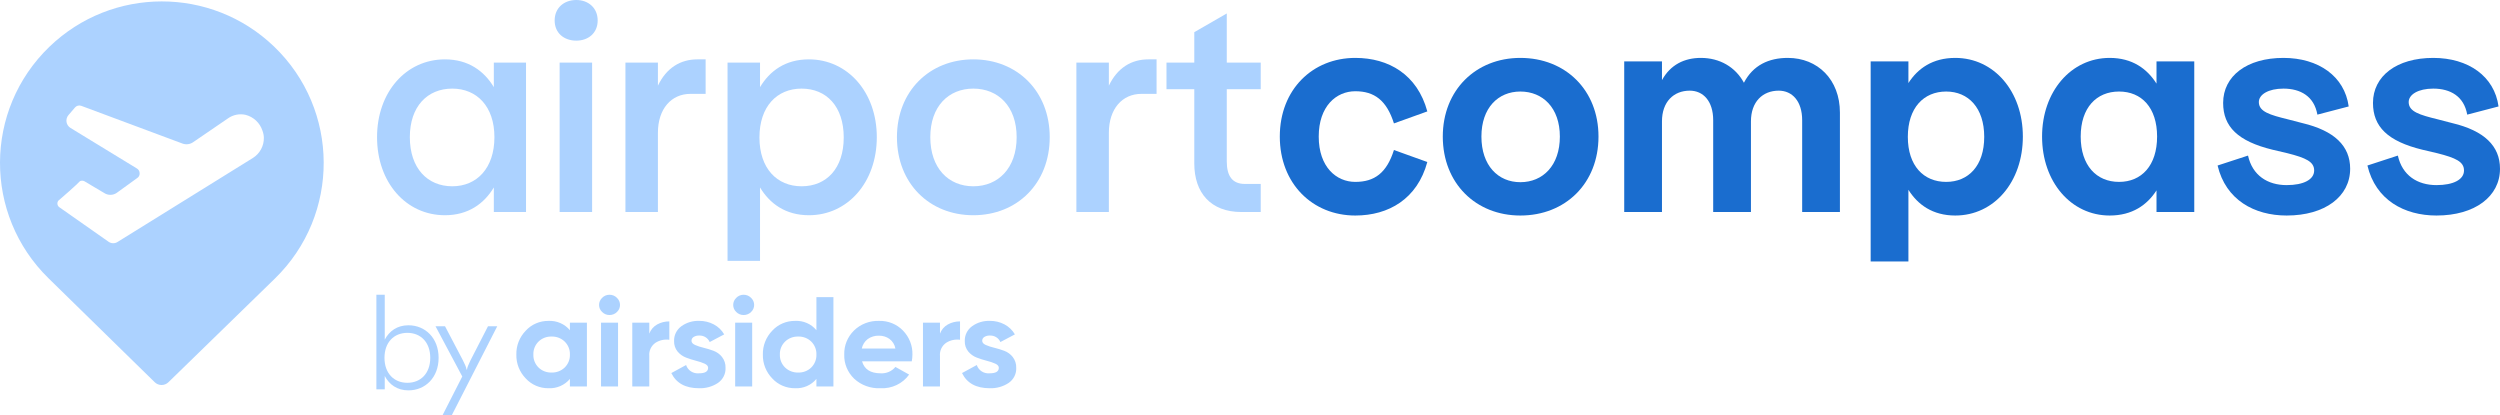 <svg width="530" height="88" viewBox="0 0 530 88" fill="none" xmlns="http://www.w3.org/2000/svg">
<path fill-rule="evenodd" clip-rule="evenodd" d="M32.799 81.028L10.289 58.998C-3.508 45.495 -3.417 23.29 10.489 9.899C23.757 -2.877 44.771 -2.903 58.072 9.84C72.061 23.243 72.152 45.547 58.271 59.062L35.706 81.032C34.897 81.82 33.606 81.818 32.799 81.028ZM24.974 51.262L53.623 33.483C54.345 33.028 54.938 32.394 55.344 31.643C55.749 30.892 55.954 30.05 55.937 29.197C55.923 28.681 55.821 28.172 55.635 27.69C55.368 26.876 54.899 26.142 54.271 25.556C53.644 24.971 52.878 24.553 52.046 24.342C51.413 24.202 50.759 24.195 50.123 24.322C49.488 24.449 48.886 24.707 48.356 25.079L40.909 30.168C40.587 30.384 40.219 30.521 39.834 30.568C39.449 30.615 39.059 30.569 38.695 30.436L17.225 22.434C16.991 22.349 16.736 22.34 16.496 22.405C16.256 22.471 16.042 22.61 15.884 22.802L14.508 24.409C14.339 24.608 14.215 24.841 14.145 25.093C14.075 25.344 14.059 25.608 14.101 25.865C14.142 26.123 14.239 26.369 14.385 26.585C14.53 26.802 14.721 26.985 14.944 27.121L29.034 35.726C29.207 35.83 29.351 35.977 29.451 36.153C29.551 36.329 29.604 36.528 29.604 36.73C29.618 36.928 29.578 37.125 29.49 37.301C29.401 37.478 29.267 37.628 29.101 37.735L24.706 40.916C24.318 41.171 23.863 41.307 23.398 41.307C22.933 41.307 22.478 41.171 22.09 40.916L17.863 38.405C17.721 38.339 17.566 38.305 17.41 38.305C17.253 38.305 17.099 38.339 16.957 38.405C16.555 38.907 12.73 42.255 12.361 42.556C12.21 42.758 12.143 43.01 12.174 43.26C12.205 43.51 12.332 43.738 12.529 43.896L23.029 51.262C23.315 51.459 23.654 51.565 24.002 51.565C24.349 51.565 24.689 51.459 24.974 51.262Z" fill="#ACD2FF"/>
<path d="M86.581 68.959C90.178 68.959 92.985 71.687 92.985 75.859C92.985 80.031 90.178 82.758 86.581 82.758C84.209 82.758 82.52 81.528 81.566 79.71V82.544H79.794V62.487H81.566V72.008C82.52 70.189 84.209 68.959 86.581 68.959ZM86.362 81.154C89.197 81.154 91.214 79.148 91.214 75.859C91.214 72.569 89.197 70.564 86.362 70.564C83.528 70.564 81.511 72.569 81.511 75.859C81.511 79.148 83.528 81.154 86.362 81.154Z" fill="#ACD2FF"/>
<path d="M94.349 69.173L98.137 76.394C98.546 77.196 98.9 77.971 98.9 78.346H99.009C99.009 77.971 99.363 77.196 99.745 76.394L103.451 69.173H105.413L95.793 88H93.831L98.001 79.817L92.332 69.173H94.349Z" fill="#ACD2FF"/>
<path d="M186.359 68.028C188.278 67.974 190.128 68.723 191.435 70.083C192.769 71.456 193.487 73.283 193.434 75.167C193.431 75.647 193.384 76.127 193.294 76.6H182.753C183.238 78.295 184.552 79.142 186.696 79.141C187.907 79.216 189.078 78.71 189.828 77.789L192.736 79.412C191.365 81.338 189.056 82.434 186.641 82.305C184.577 82.397 182.565 81.663 181.077 80.277C179.679 78.926 178.92 77.077 178.98 75.167C178.923 73.266 179.669 71.426 181.047 70.07C182.444 68.701 184.371 67.96 186.359 68.028ZM176.686 62.999V81.927H173.079V80.331C171.989 81.661 170.301 82.397 168.549 82.306C166.708 82.323 164.949 81.569 163.727 80.237C162.397 78.867 161.679 77.046 161.728 75.168C161.679 73.289 162.397 71.467 163.727 70.097C164.949 68.765 166.708 68.011 168.549 68.028C170.301 67.938 171.989 68.674 173.079 70.003V62.999H176.686ZM120.82 70.003V68.406H124.426V81.927H120.82V80.331C119.716 81.658 118.021 82.393 116.262 82.306C114.429 82.319 112.68 81.565 111.466 80.237C110.137 78.867 109.418 77.046 109.467 75.168C109.418 73.289 110.136 71.467 111.466 70.097C112.68 68.769 114.429 68.015 116.262 68.028C118.02 67.942 119.716 68.676 120.82 70.003ZM209.848 68.024C210.93 68.012 211.997 68.268 212.948 68.768C213.876 69.261 214.642 69.996 215.157 70.891L212.081 72.513C211.712 71.642 210.815 71.09 209.842 71.135C209.433 71.119 209.029 71.223 208.681 71.432C208.39 71.606 208.217 71.916 208.226 72.246C208.226 72.607 208.473 72.9 208.966 73.125C209.547 73.379 210.151 73.578 210.77 73.719C211.492 73.895 212.201 74.112 212.896 74.369C213.611 74.635 214.236 75.09 214.699 75.68C215.209 76.343 215.471 77.153 215.44 77.979C215.503 79.242 214.898 80.449 213.833 81.183C212.653 81.963 211.247 82.356 209.82 82.306C206.949 82.306 204.992 81.233 203.948 79.088L207.079 77.384C207.442 78.527 208.589 79.262 209.819 79.141C211.105 79.141 211.749 78.753 211.749 77.975C211.749 77.615 211.502 77.322 211.008 77.097C210.427 76.842 209.824 76.638 209.205 76.488C208.483 76.304 207.773 76.078 207.079 75.812C206.373 75.543 205.751 75.1 205.276 74.528C204.767 73.901 204.505 73.12 204.535 72.324C204.483 71.096 205.052 69.921 206.059 69.173C207.15 68.384 208.487 67.978 209.848 68.024ZM148.221 68.024C149.303 68.012 150.37 68.268 151.321 68.768C152.249 69.261 153.014 69.996 153.53 70.891L150.454 72.513C150.085 71.642 149.188 71.089 148.215 71.135C147.806 71.12 147.402 71.223 147.054 71.432C146.763 71.606 146.59 71.916 146.599 72.246C146.599 72.607 146.845 72.9 147.339 73.125C147.919 73.379 148.523 73.578 149.142 73.719C149.863 73.895 150.573 74.112 151.268 74.369C151.983 74.635 152.608 75.09 153.071 75.68C153.582 76.342 153.844 77.153 153.813 77.979C153.876 79.242 153.27 80.449 152.205 81.183C151.026 81.963 149.62 82.356 148.193 82.306C145.322 82.306 143.365 81.233 142.321 79.088L145.453 77.384C145.816 78.527 146.963 79.262 148.193 79.141C149.479 79.141 150.122 78.753 150.121 77.975C150.121 77.615 149.875 77.322 149.381 77.097C148.8 76.842 148.196 76.638 147.577 76.488C146.855 76.304 146.146 76.078 145.452 75.812C144.745 75.543 144.124 75.1 143.648 74.528C143.14 73.901 142.878 73.12 142.908 72.324C142.856 71.096 143.425 69.921 144.432 69.173C145.523 68.384 146.859 67.978 148.221 68.024ZM131.025 68.406V81.929L127.418 81.927V68.406H131.025ZM159.462 68.406V81.929L155.855 81.927V68.406H159.462ZM203.525 68.137V72.031C202.493 71.889 201.443 72.12 200.576 72.679C199.666 73.322 199.172 74.38 199.275 75.465V81.928H195.669V68.407H199.275L199.278 70.732C199.575 69.912 200.165 69.222 200.942 68.785C201.727 68.35 202.62 68.126 203.525 68.137ZM141.9 68.137V72.031C140.867 71.889 139.818 72.12 138.95 72.679C138.041 73.322 137.547 74.38 137.65 75.465V81.928H134.044V68.407H137.65L137.652 70.732C137.948 69.912 138.539 69.221 139.316 68.785C140.102 68.35 140.994 68.126 141.9 68.137ZM169.22 71.348C168.18 71.317 167.173 71.704 166.438 72.415C165.694 73.145 165.294 74.139 165.334 75.163C165.294 76.187 165.694 77.182 166.438 77.911C167.173 78.623 168.18 79.01 169.22 78.979C170.256 79.011 171.259 78.624 171.988 77.911C172.725 77.178 173.119 76.185 173.079 75.163C173.119 74.142 172.724 73.149 171.988 72.415C171.259 71.703 170.256 71.316 169.22 71.348ZM116.933 71.348C115.897 71.316 114.894 71.702 114.165 72.415C113.428 73.149 113.034 74.142 113.074 75.163C113.034 76.185 113.428 77.177 114.165 77.91C114.894 78.624 115.897 79.011 116.933 78.979C117.973 79.009 118.98 78.623 119.716 77.911C120.46 77.182 120.859 76.187 120.82 75.163C120.859 74.139 120.459 73.145 119.716 72.415C118.98 71.704 117.973 71.317 116.933 71.348ZM183.955 71.881C183.303 72.387 182.857 73.101 182.697 73.895L189.827 73.896C189.687 73.08 189.233 72.346 188.555 71.841C187.918 71.392 187.148 71.155 186.36 71.165C185.497 71.132 184.649 71.385 183.955 71.881ZM129.208 62.487C129.805 62.48 130.378 62.715 130.787 63.136C131.21 63.533 131.447 64.08 131.444 64.65C131.448 65.216 131.21 65.758 130.787 66.149C130.374 66.562 129.802 66.793 129.208 66.784C128.622 66.788 128.062 66.558 127.658 66.149C127.234 65.758 126.996 65.216 127.001 64.65C126.997 64.08 127.235 63.533 127.658 63.136C128.058 62.719 128.62 62.484 129.208 62.487ZM157.644 62.487C158.242 62.48 158.815 62.715 159.224 63.136C159.647 63.533 159.884 64.08 159.881 64.65C159.885 65.216 159.647 65.758 159.224 66.149C158.811 66.563 158.239 66.793 157.644 66.784C157.059 66.788 156.498 66.558 156.094 66.149C155.671 65.758 155.433 65.216 155.437 64.65C155.434 64.08 155.672 63.533 156.094 63.136C156.494 62.719 157.056 62.484 157.644 62.487Z" fill="#ACD2FF"/>
<path d="M104.692 18.475V13.267H111.518V44.947H104.692V39.739C102.645 43.149 99.294 45.629 94.33 45.629C86.078 45.629 79.935 38.686 79.935 29.076C79.935 19.529 86.078 12.585 94.33 12.585C99.294 12.585 102.645 15.065 104.692 18.475ZM95.882 39.492C101.094 39.492 104.817 35.648 104.817 29.076C104.817 22.567 101.094 18.785 95.882 18.785C90.608 18.785 86.885 22.567 86.885 29.076C86.885 35.648 90.608 39.492 95.882 39.492Z" fill="#ACD2FF"/>
<path d="M122.177 8.617C119.571 8.617 117.586 7.006 117.586 4.34C117.586 1.674 119.571 0 122.177 0C124.721 0 126.707 1.674 126.707 4.34C126.707 7.006 124.721 8.617 122.177 8.617ZM118.641 13.267H125.528V44.947H118.641V13.267Z" fill="#ACD2FF"/>
<path d="M147.856 12.585H149.593V19.901H146.366C142.333 19.901 139.479 23.062 139.479 28.146V44.947H132.592V13.267H139.479V18.165C141.279 14.383 144.257 12.585 147.856 12.585Z" fill="#ACD2FF"/>
<path d="M171.488 12.585C179.678 12.585 185.883 19.529 185.883 29.076C185.883 38.686 179.678 45.629 171.488 45.629C166.524 45.629 163.173 43.149 161.126 39.739V55.3H154.238V13.267H161.126V18.475C163.173 15.065 166.462 12.585 171.488 12.585ZM169.937 39.492C175.211 39.492 178.871 35.71 178.871 29.138C178.871 22.567 175.211 18.785 169.937 18.785C164.724 18.785 161.002 22.567 161.002 29.138C161.002 35.71 164.724 39.492 169.937 39.492Z" fill="#ACD2FF"/>
<path d="M206.346 45.629C197.039 45.629 190.152 38.871 190.152 29.076C190.152 19.343 197.039 12.585 206.346 12.585C215.653 12.585 222.541 19.343 222.541 29.076C222.541 38.871 215.653 45.629 206.346 45.629ZM206.346 39.492C211.62 39.492 215.529 35.648 215.529 29.076C215.529 22.567 211.62 18.785 206.346 18.785C201.072 18.785 197.225 22.567 197.225 29.076C197.225 35.648 201.072 39.492 206.346 39.492Z" fill="#ACD2FF"/>
<path d="M243.456 12.585H245.193V19.901H241.967C237.933 19.901 235.079 23.062 235.079 28.146V44.947H228.192V13.267H235.079V18.165C236.879 14.383 239.857 12.585 243.456 12.585Z" fill="#ACD2FF"/>
<path d="M267.274 13.267V18.909H260.076V34.222C260.076 37.322 261.255 38.995 263.923 38.995H267.274V44.947H263.179C256.664 44.947 253.189 40.855 253.189 34.656V18.909H247.294V13.267H253.189V6.82L260.076 2.852V13.267H267.274Z" fill="#ACD2FF"/>
<path d="M287.326 45.691C278.267 45.691 271.318 38.934 271.318 28.952C271.318 18.971 278.267 12.275 287.326 12.275C294.4 12.275 300.48 15.809 302.59 23.62L295.516 26.162C293.965 21.265 291.359 19.343 287.326 19.343C283.293 19.343 279.57 22.505 279.57 28.952C279.57 35.4 283.293 38.562 287.326 38.562C291.359 38.562 293.965 36.702 295.516 31.804L302.59 34.346C300.48 42.157 294.4 45.691 287.326 45.691Z" fill="#1A6DCF"/>
<path d="M322.313 45.691C312.882 45.691 305.871 38.871 305.871 28.952C305.871 19.095 312.882 12.275 322.313 12.275C331.869 12.275 338.88 19.095 338.88 28.952C338.88 38.871 331.869 45.691 322.313 45.691ZM322.313 38.624C327.091 38.624 330.69 35.09 330.69 28.952C330.69 22.877 327.091 19.405 322.313 19.405C317.598 19.405 314.061 22.877 314.061 28.952C314.061 35.09 317.598 38.624 322.313 38.624Z" fill="#1A6DCF"/>
<path d="M379.019 12.275C385.348 12.275 390.063 16.863 390.063 23.869V44.947H382.059V25.48C382.059 21.451 379.949 19.219 377.095 19.219C373.682 19.219 371.201 21.575 371.201 25.728V44.947H363.196V25.48C363.196 21.451 361.087 19.219 358.232 19.219C354.82 19.219 352.338 21.575 352.338 25.728V44.947H344.334V13.019H352.338V16.987C354.137 13.701 357.116 12.275 360.59 12.275C364.561 12.275 367.912 14.197 369.711 17.545C371.635 13.825 374.985 12.275 379.019 12.275Z" fill="#1A6DCF"/>
<path d="M414.512 12.275C422.764 12.275 428.845 19.405 428.845 28.952C428.845 38.562 422.764 45.691 414.512 45.691C409.734 45.691 406.57 43.397 404.584 40.236V55.425H396.58V13.019H404.584V17.607C406.57 14.507 409.734 12.275 414.512 12.275ZM412.589 38.562C417.304 38.562 420.655 35.152 420.655 29.014C420.655 22.877 417.304 19.405 412.589 19.405C407.811 19.405 404.46 22.877 404.46 29.014C404.46 35.152 407.811 38.562 412.589 38.562Z" fill="#1A6DCF"/>
<path d="M457.18 17.731V13.019H465.184V44.947H457.18V40.359C455.194 43.459 452.03 45.691 447.252 45.691C439.062 45.691 432.919 38.562 432.919 28.952C432.919 19.405 439.062 12.275 447.252 12.275C452.03 12.275 455.194 14.569 457.18 17.731ZM449.238 38.562C454.015 38.562 457.304 35.09 457.304 28.952C457.304 22.815 454.015 19.405 449.238 19.405C444.46 19.405 441.109 22.815 441.109 28.952C441.109 35.09 444.46 38.562 449.238 38.562Z" fill="#1A6DCF"/>
<path d="M484.77 45.691C477.945 45.691 471.864 42.405 470.127 35.09L476.58 32.982C477.51 37.198 480.737 39.243 484.77 39.243C488.369 39.243 490.602 38.066 490.602 36.144C490.602 34.284 488.865 33.478 484.956 32.486L481.792 31.742C474.408 29.944 471.305 26.844 471.305 21.823C471.305 16.119 476.331 12.275 484.087 12.275C491.533 12.275 497.055 16.181 497.924 22.567L491.285 24.302C490.602 20.397 487.686 18.785 484.087 18.785C480.923 18.785 478.875 20.025 478.875 21.637C478.875 23.683 481.233 24.364 485.018 25.294L488.12 26.1C494.884 27.712 498.234 30.936 498.234 35.772C498.234 41.661 492.898 45.691 484.77 45.691Z" fill="#1A6DCF"/>
<path d="M516.536 45.691C509.71 45.691 503.63 42.405 501.892 35.09L508.345 32.982C509.276 37.198 512.502 39.243 516.536 39.243C520.134 39.243 522.368 38.066 522.368 36.144C522.368 34.284 520.631 33.478 516.722 32.486L513.557 31.742C506.174 29.944 503.071 26.844 503.071 21.823C503.071 16.119 508.097 12.275 515.853 12.275C523.299 12.275 528.821 16.181 529.69 22.567L523.051 24.302C522.368 20.397 519.452 18.785 515.853 18.785C512.689 18.785 510.641 20.025 510.641 21.637C510.641 23.683 512.999 24.364 516.784 25.294L519.886 26.1C526.649 27.712 530 30.936 530 35.772C530 41.661 524.664 45.691 516.536 45.691Z" fill="#1A6DCF"/>
</svg>
